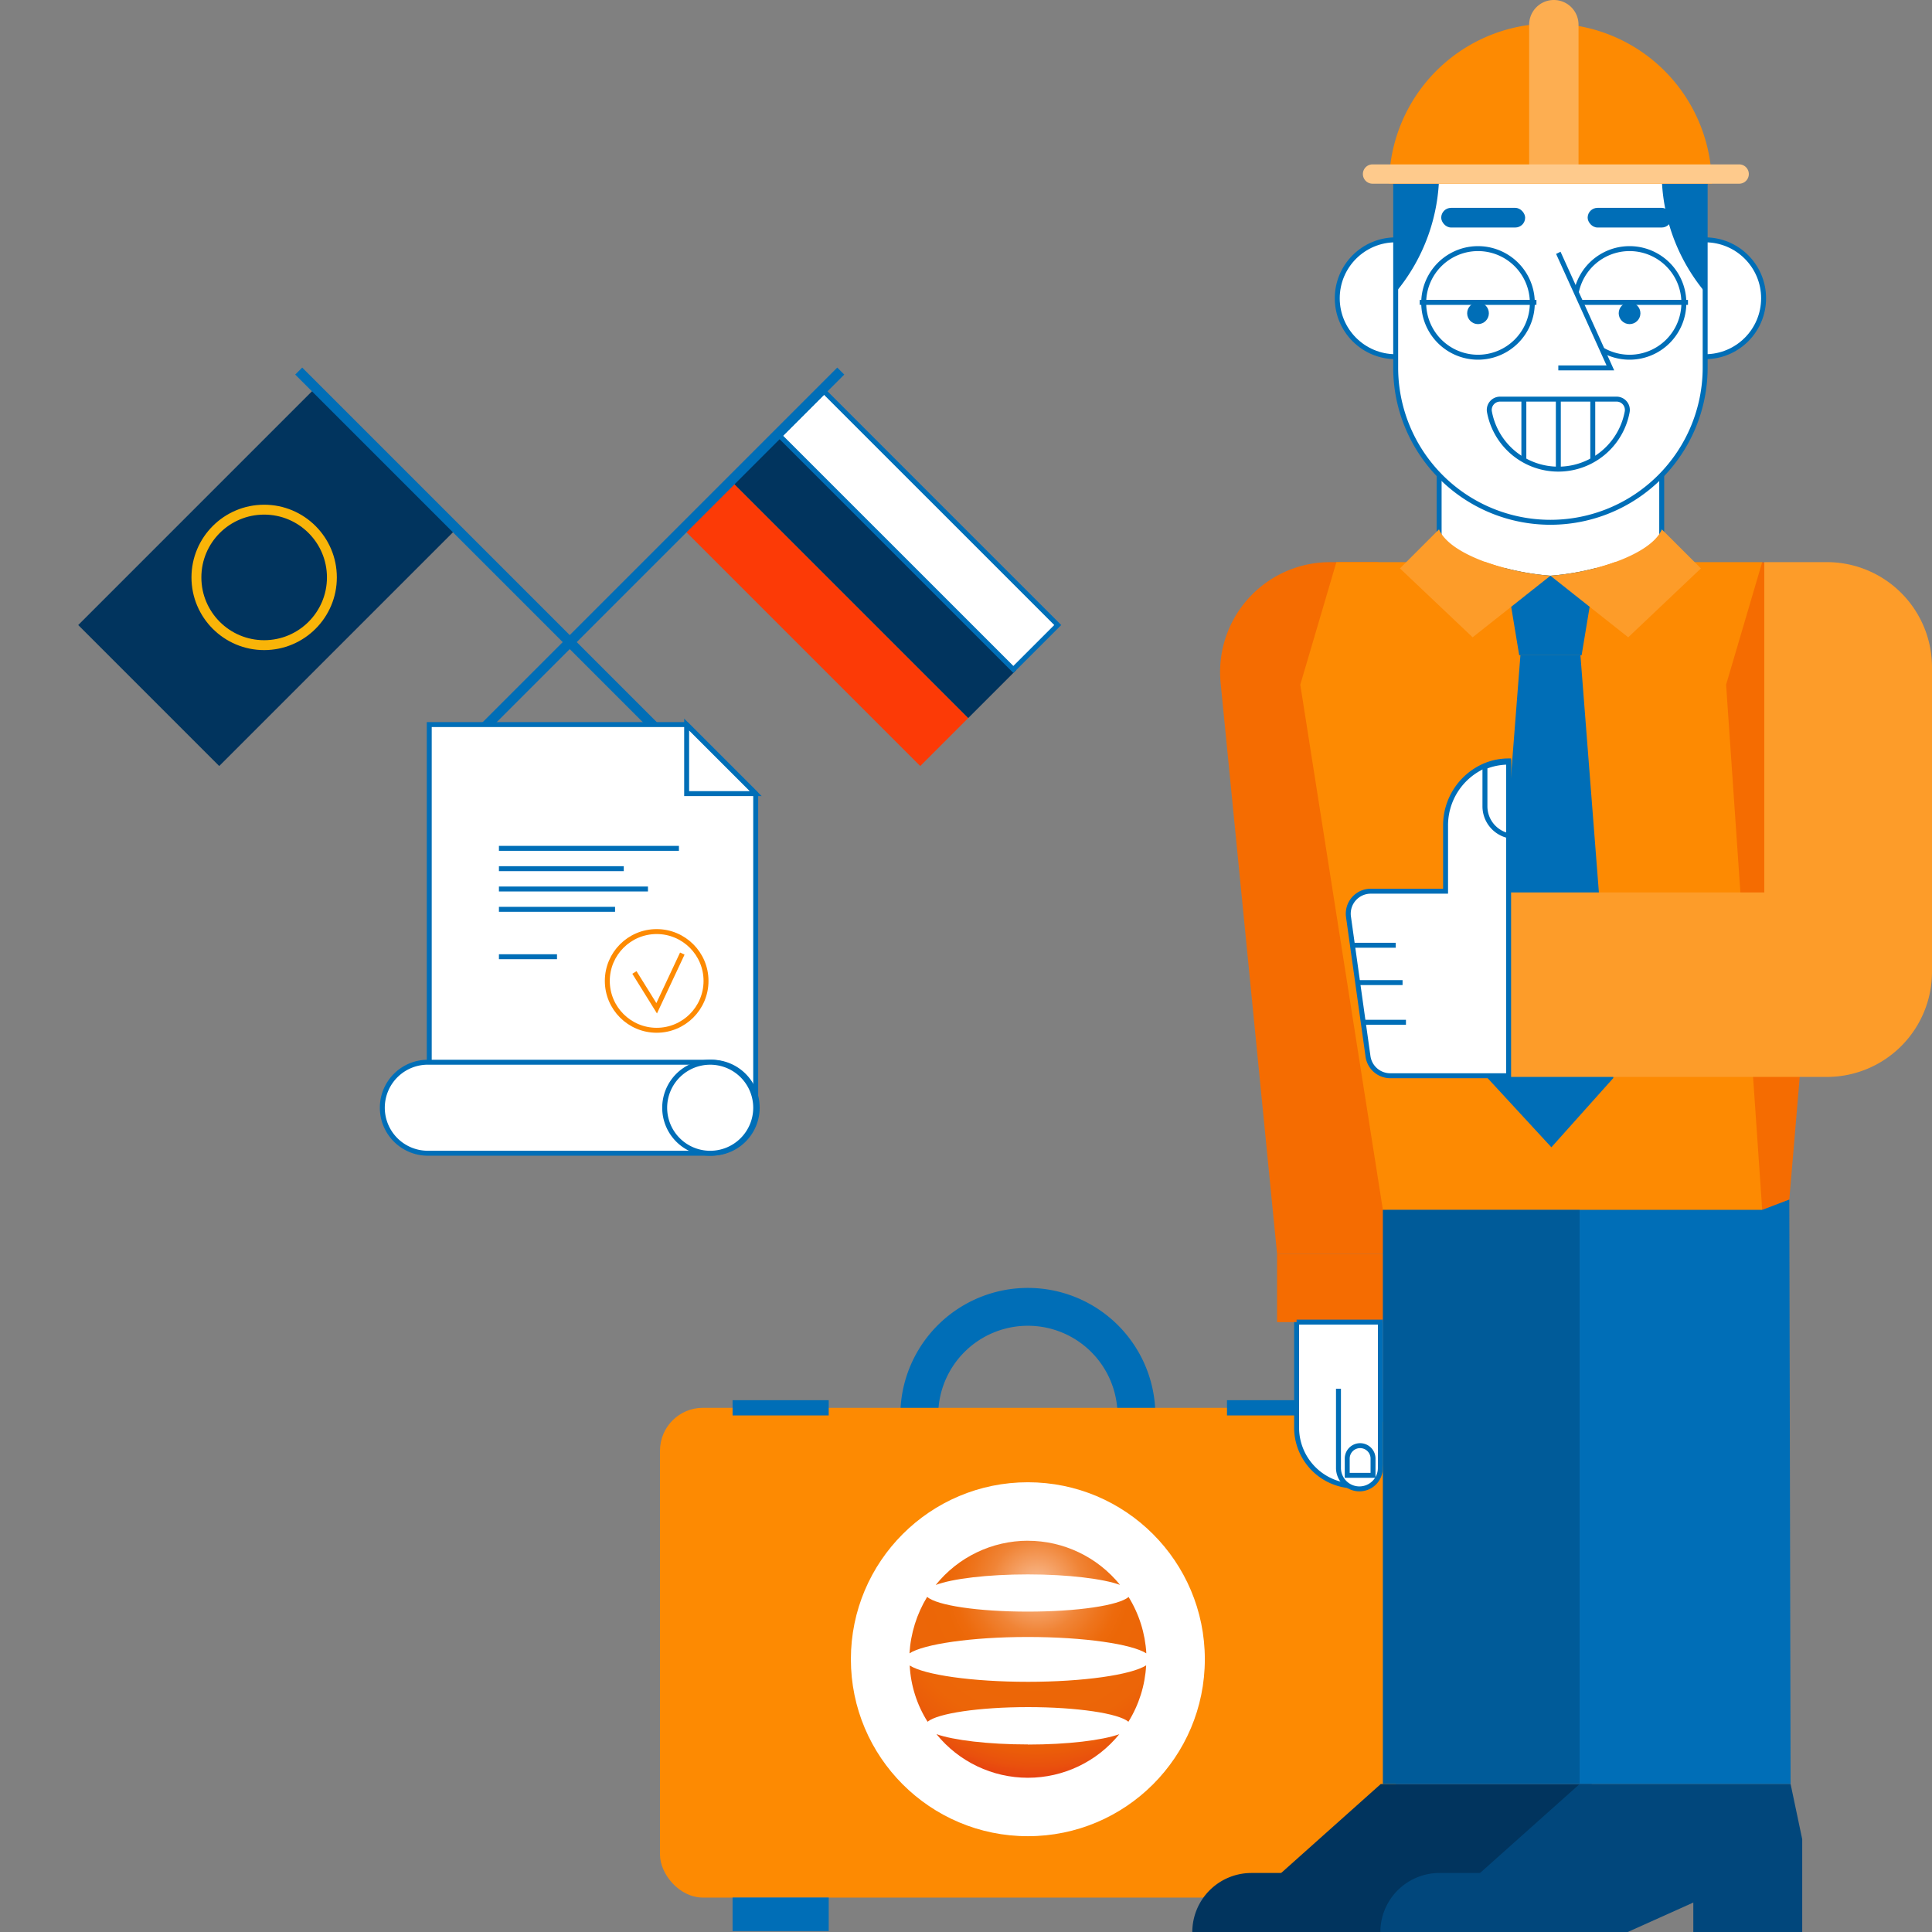 <?xml version="1.0" encoding="UTF-8"?> <svg xmlns="http://www.w3.org/2000/svg" xmlns:xlink="http://www.w3.org/1999/xlink" width="390.608" height="390.628" viewBox="0 0 390.608 390.628"><rect x="0" y="0" width="390.608" height="390.628" fill="#808080" stroke="none"/> <defs> <style>.cls-1,.cls-10,.cls-17,.cls-18,.cls-19{fill:none;}.cls-2{fill:#006eb7;}.cls-3{fill:#fd8a02;}.cls-4,.cls-9{fill:#fff;}.cls-5{clip-path:url(#clip-path);}.cls-6{fill:url(#radial-gradient);}.cls-7{fill:#f56c01;}.cls-8{fill:#01345e;}.cls-10,.cls-17,.cls-9{stroke:#006eb7;}.cls-10,.cls-17,.cls-18,.cls-19,.cls-9{stroke-miterlimit:10;}.cls-11{fill:#fdae51;}.cls-12{fill:#feca8c;}.cls-13{fill:#005b99;}.cls-14{fill:#01477c;}.cls-15{fill:#fd9c29;}.cls-16{fill:#fc3a06;}.cls-17,.cls-18{stroke-width:2px;}.cls-18{stroke:#f9b408;}.cls-19{stroke:#fd8a02;}</style> <clipPath id="clip-path"> <path class="cls-1" d="M207.811,352.688c-8.045,0-15.033-.865-18.476-2.077a23.789,23.789,0,0,0,36.969,0c-3.405,1.235-10.463,2.1-18.493,2.1m0-12.686c-11.334,0-20.932-1.413-23.889-3.3a23.523,23.523,0,0,0,3.614,11.373c2.007-1.691,10.385-2.957,20.306-2.957s18.307,1.266,20.3,2.957a24.121,24.121,0,0,0,3.583-11.4c-3,1.915-12.64,3.328-23.936,3.328m-23.935-5.745c2.887-1.876,12.523-3.32,23.935-3.32s21.118,1.444,23.975,3.32a24.329,24.329,0,0,0-3.591-11.412c-1.953,1.714-10.362,2.965-20.384,2.965s-18.415-1.251-20.337-2.988a24.829,24.829,0,0,0-3.575,11.435M207.811,311.5a23.937,23.937,0,0,0-18.631,8.949c3.374-1.282,10.486-2.139,18.631-2.139s15.234.888,18.632,2.116a23.987,23.987,0,0,0-18.662-8.918Z"></path> </clipPath> <radialGradient id="radial-gradient" cx="-1459.073" cy="-1078.075" r="0.772" gradientTransform="translate(-54470.446 74324.784) rotate(90) scale(50.72)" gradientUnits="userSpaceOnUse"> <stop offset="0" stop-color="#fac39d"></stop> <stop offset="0.04" stop-color="#f8b688"></stop> <stop offset="0.15" stop-color="#f49a5a"></stop> <stop offset="0.24" stop-color="#f08436"></stop> <stop offset="0.34" stop-color="#ee741c"></stop> <stop offset="0.42" stop-color="#ed6a0c"></stop> <stop offset="0.48" stop-color="#ec6707"></stop> <stop offset="0.73" stop-color="#ec6508"></stop> <stop offset="0.85" stop-color="#eb5d09"></stop> <stop offset="0.93" stop-color="#e9510d"></stop> <stop offset="1" stop-color="#e74011"></stop> </radialGradient> </defs> <title>chel-1 copy</title> <g id="Layer_2" data-name="Layer 2"> <path class="cls-2" d="M207.81,260.389a25.781,25.781,0,1,0,25.781,25.78A25.781,25.781,0,0,0,207.81,260.389Zm0,43.91a18.13,18.13,0,1,1,18.13-18.13A18.133,18.133,0,0,1,207.81,304.3Z"></path> <rect class="cls-3" x="133.436" y="284.629" width="148.748" height="99.017" rx="8.671"></rect> <rect class="cls-2" x="148.113" y="283.088" width="19.436" height="3.081"></rect> <rect class="cls-2" x="248.071" y="283.088" width="19.436" height="3.081"></rect> <rect class="cls-2" x="148.113" y="383.646" width="19.436" height="6.78"></rect> <rect class="cls-2" x="248.071" y="383.646" width="19.436" height="6.78"></rect> <circle class="cls-4" cx="207.81" cy="335.46" r="35.78"></circle> <g class="cls-5"> <rect class="cls-6" x="183.868" y="311.503" width="47.879" height="47.941"></rect> </g> <path class="cls-7" d="M280.523,253.476H258.194l-11.411-115.4a22.235,22.235,0,0,1,22.126-24.422h9.746Z"></path> <polygon class="cls-8" points="279.159 360.693 245.641 390.628 297.159 390.628 310.463 377.91 310.463 390.628 324.159 390.628 324.159 371.845 321.811 360.693 279.159 360.693"></polygon> <polygon class="cls-2" points="362.02 360.693 319.368 360.693 319.368 242.389 361.759 242.519 362.02 360.693"></polygon> <rect class="cls-9" x="290.961" y="76.96" width="45.001" height="62.284"></rect> <circle class="cls-9" cx="282.177" cy="60.303" r="11.812"></circle> <circle class="cls-9" cx="344.747" cy="60.303" r="11.812"></circle> <path class="cls-9" d="M344.746,32.05V74.31a31.285,31.285,0,1,1-62.57,0V32.05Z"></path> <path class="cls-2" d="M290.966,34.79a37.859,37.859,0,0,1-8.79,24.31V32.05h8.69C290.936,32.96,290.966,33.87,290.966,34.79Z"></path> <path class="cls-2" d="M335.956,34.79a37.859,37.859,0,0,0,8.79,24.31V32.05h-8.69C335.986,32.96,335.956,33.87,335.956,34.79Z"></path> <path class="cls-9" d="M309.8,61.138H287.844a10.978,10.978,0,0,1,21.955,0Z"></path> <path class="cls-9" d="M309.8,61.138a10.978,10.978,0,1,1-21.955,0Z"></path> <line class="cls-10" x1="310.633" y1="61.138" x2="309.799" y2="61.138"></line> <line class="cls-10" x1="287.844" y1="61.138" x2="287.032" y2="61.138"></line> <circle class="cls-2" cx="298.822" cy="63.334" r="2.195"></circle> <rect class="cls-2" x="291.383" y="42.024" width="16.967" height="3.973" rx="1.987"></rect> <path class="cls-9" d="M340.439,61.138H318.484a10.978,10.978,0,0,1,21.955,0Z"></path> <path class="cls-9" d="M340.439,61.138a10.978,10.978,0,1,1-21.955,0Z"></path> <line class="cls-10" x1="341.273" y1="61.138" x2="340.439" y2="61.138"></line> <line class="cls-10" x1="318.484" y1="61.138" x2="317.672" y2="61.138"></line> <circle class="cls-2" cx="329.462" cy="63.334" r="2.195"></circle> <rect class="cls-2" x="320.989" y="42.024" width="16.967" height="3.973" rx="1.987"></rect> <path class="cls-9" d="M326.85,80.694a2.18,2.18,0,0,1,2.126,2.6,14.161,14.161,0,0,1-27.838,0,2.18,2.18,0,0,1,2.126-2.6Z"></path> <line class="cls-10" x1="308.09" y1="93.012" x2="308.09" y2="80.695"></line> <line class="cls-10" x1="322.023" y1="93.012" x2="322.023" y2="80.695"></line> <line class="cls-10" x1="315.061" y1="94.854" x2="315.061" y2="80.695"></line> <path class="cls-9" d="M315.057,51.116c.366.745,10.524,23.267,10.524,23.267H315.057"></path> <path class="cls-3" d="M346.086,37.142H280.837a28.683,28.683,0,0,1,.264-3.908A32.635,32.635,0,0,1,313.462,4.759a31.327,31.327,0,0,1,5.686.5,32.622,32.622,0,0,1,26.675,27.97A28.844,28.844,0,0,1,346.086,37.142Z"></path> <path class="cls-11" d="M314.153,0h0a4.99,4.99,0,0,1,4.99,4.99V35.379a0,0,0,0,1,0,0h-9.98a0,0,0,0,1,0,0V4.99A4.99,4.99,0,0,1,314.153,0Z"></path> <path class="cls-12" d="M353.573,35.188a1.952,1.952,0,0,1-1.954,1.954H277.5a1.954,1.954,0,0,1,0-3.908h74.119A1.952,1.952,0,0,1,353.573,35.188Z"></path> <polygon class="cls-7" points="356.281 113.649 372.455 116.78 361.759 242.519 356.281 244.606 340.664 139.476 356.281 113.649"></polygon> <path class="cls-3" d="M348.98,138.429l7.3,106.18H279.59l-16.7-106.18,7.3-24.78h30.2c1.22.44,2.51.84,3.84,1.19a52.216,52.216,0,0,0,9.23,1.56,52.216,52.216,0,0,0,9.23-1.56c1.32-.35,2.61-.75,3.83-1.19h29.76Z"></path> <rect class="cls-7" x="258.194" y="253.476" width="21.461" height="13.826"></rect> <rect class="cls-13" x="279.585" y="244.606" width="39.783" height="116.087"></rect> <polygon class="cls-14" points="319.368 360.693 285.85 390.628 329.045 390.628 342.35 384.652 342.35 390.628 364.368 390.628 364.368 371.845 362.02 360.693 319.368 360.693"></polygon> <path class="cls-2" d="M322.69,114.839l-1.3,7.84-1.62,9.79H307.15l-1.62-9.79-1.3-7.84a52.216,52.216,0,0,0,9.23,1.56A52.216,52.216,0,0,0,322.69,114.839Z"></path> <polygon class="cls-2" points="326.179 217.954 313.657 231.954 300.744 217.954 307.397 132.465 319.527 132.465 326.179 217.954"></polygon> <path class="cls-15" d="M313.46,116.4l-7.93,6.28-7.8,6.17-14.69-13.93,7.9-7.9c1.1,2.64,4.79,4.95,9.45,6.63,1.22.44,2.51.84,3.84,1.19A52.216,52.216,0,0,0,313.46,116.4Z"></path> <path class="cls-15" d="M343.89,114.919l-14.7,13.93-7.8-6.17-7.93-6.28a52.216,52.216,0,0,0,9.23-1.56c1.32-.35,2.61-.75,3.83-1.19,4.66-1.68,8.36-3.99,9.47-6.62l6.63,6.62Z"></path> <path class="cls-15" d="M369.347,113.649H356.7v66.782H305.009v37.3h64.338a21.261,21.261,0,0,0,21.261-21.261V134.909A21.26,21.26,0,0,0,369.347,113.649Z"></path> <path class="cls-9" d="M305.012,153.841a12.392,12.392,0,0,0-4.79.959,13.131,13.131,0,0,0-7.96,12.177v13.207H277.134a4.542,4.542,0,0,0-4.5,5.171l3.947,28.221a4.542,4.542,0,0,0,4.5,3.913h23.928V181h0Z"></path> <path class="cls-10" d="M305.012,154.088v14.87a6.08,6.08,0,0,1-4.79-5.94v-8A12.732,12.732,0,0,1,305.012,154.088Z"></path> <line class="cls-10" x1="273.406" y1="191.11" x2="282.184" y2="191.11"></line> <line class="cls-10" x1="274.732" y1="198.659" x2="283.567" y2="198.659"></line> <line class="cls-10" x1="275.417" y1="206.681" x2="284.252" y2="206.681"></line> <path class="cls-9" d="M262.14,267.3H279.08a0,0,0,0,1,0,0v28.59a4.54,4.54,0,0,1-4.54,4.54h-.595a11.8,11.8,0,0,1-11.8-11.8V267.3A0,0,0,0,1,262.14,267.3Z"></path> <path class="cls-9" d="M279.08,280.769v16.015a4.235,4.235,0,0,1-4.235,4.235h0a4.235,4.235,0,0,1-4.235-4.235V280.769"></path> <path class="cls-9" d="M274.988,292.28h0a2.609,2.609,0,0,1,2.609,2.609v3.391a0,0,0,0,1,0,0h-5.217a0,0,0,0,1,0,0v-3.391A2.609,2.609,0,0,1,274.988,292.28Z"></path> <path class="cls-14" d="M291.031,378.676H309.61a0,0,0,0,1,0,0v11.952a0,0,0,0,1,0,0H279.08a0,0,0,0,1,0,0v0A11.952,11.952,0,0,1,291.031,378.676Z"></path> <path class="cls-8" d="M253.009,378.676h18.579a0,0,0,0,1,0,0v11.952a0,0,0,0,1,0,0H241.058a0,0,0,0,1,0,0v0A11.952,11.952,0,0,1,253.009,378.676Z"></path> <rect class="cls-8" x="142.686" y="109.521" width="67.826" height="13.695" transform="translate(134.01 -90.79) rotate(45)"></rect> <rect class="cls-4" x="179.389" y="73.817" width="12.695" height="66.826" transform="translate(-21.423 162.743) rotate(-45)"></rect> <path class="cls-2" d="M166.6,79.823l46.547,46.546-8.27,8.27L158.328,88.093l8.27-8.27m0-1.414-9.684,9.684,47.961,47.96,9.684-9.684L166.6,78.409Z"></path> <rect class="cls-16" x="133.001" y="119.205" width="67.826" height="13.695" transform="translate(138.021 -81.106) rotate(45)"></rect> <line class="cls-17" x1="169.982" y1="75.024" x2="97.345" y2="147.662"></line> <rect class="cls-8" x="20.136" y="96.485" width="67.826" height="40.314" transform="translate(174.745 160.902) rotate(135)"></rect> <line class="cls-17" x1="60.392" y1="75.024" x2="133.03" y2="147.662"></line> <circle class="cls-18" cx="53.407" cy="116.738" r="13.695"></circle> <polygon class="cls-9" points="152.785 160.452 152.785 223.952 86.785 223.952 86.785 146.492 138.825 146.492 152.785 160.452"></polygon> <polygon class="cls-9" points="152.785 160.452 138.825 160.452 138.825 146.492 152.785 160.452"></polygon> <path class="cls-9" d="M143.585,214.762H86.845c-.02,0-.04,0-.06,0a9.2,9.2,0,1,0,0,18.391v0h56.8a9.2,9.2,0,1,0,0-18.39Z"></path> <path class="cls-9" d="M152.785,223.952a9.2,9.2,0,1,1-9.2-9.19A9.2,9.2,0,0,1,152.785,223.952Z"></path> <line class="cls-10" x1="100.872" y1="171.517" x2="137.264" y2="171.517"></line> <line class="cls-10" x1="100.872" y1="175.626" x2="126.112" y2="175.626"></line> <line class="cls-10" x1="100.872" y1="179.735" x2="131.003" y2="179.735"></line> <line class="cls-10" x1="100.872" y1="183.843" x2="124.351" y2="183.843"></line> <line class="cls-10" x1="100.872" y1="193.43" x2="112.612" y2="193.43"></line> <circle class="cls-19" cx="132.764" cy="198.321" r="9.978"></circle> <polyline class="cls-19" points="128.264 196.61 132.764 203.849 137.948 192.794"></polyline> </g> </svg> 